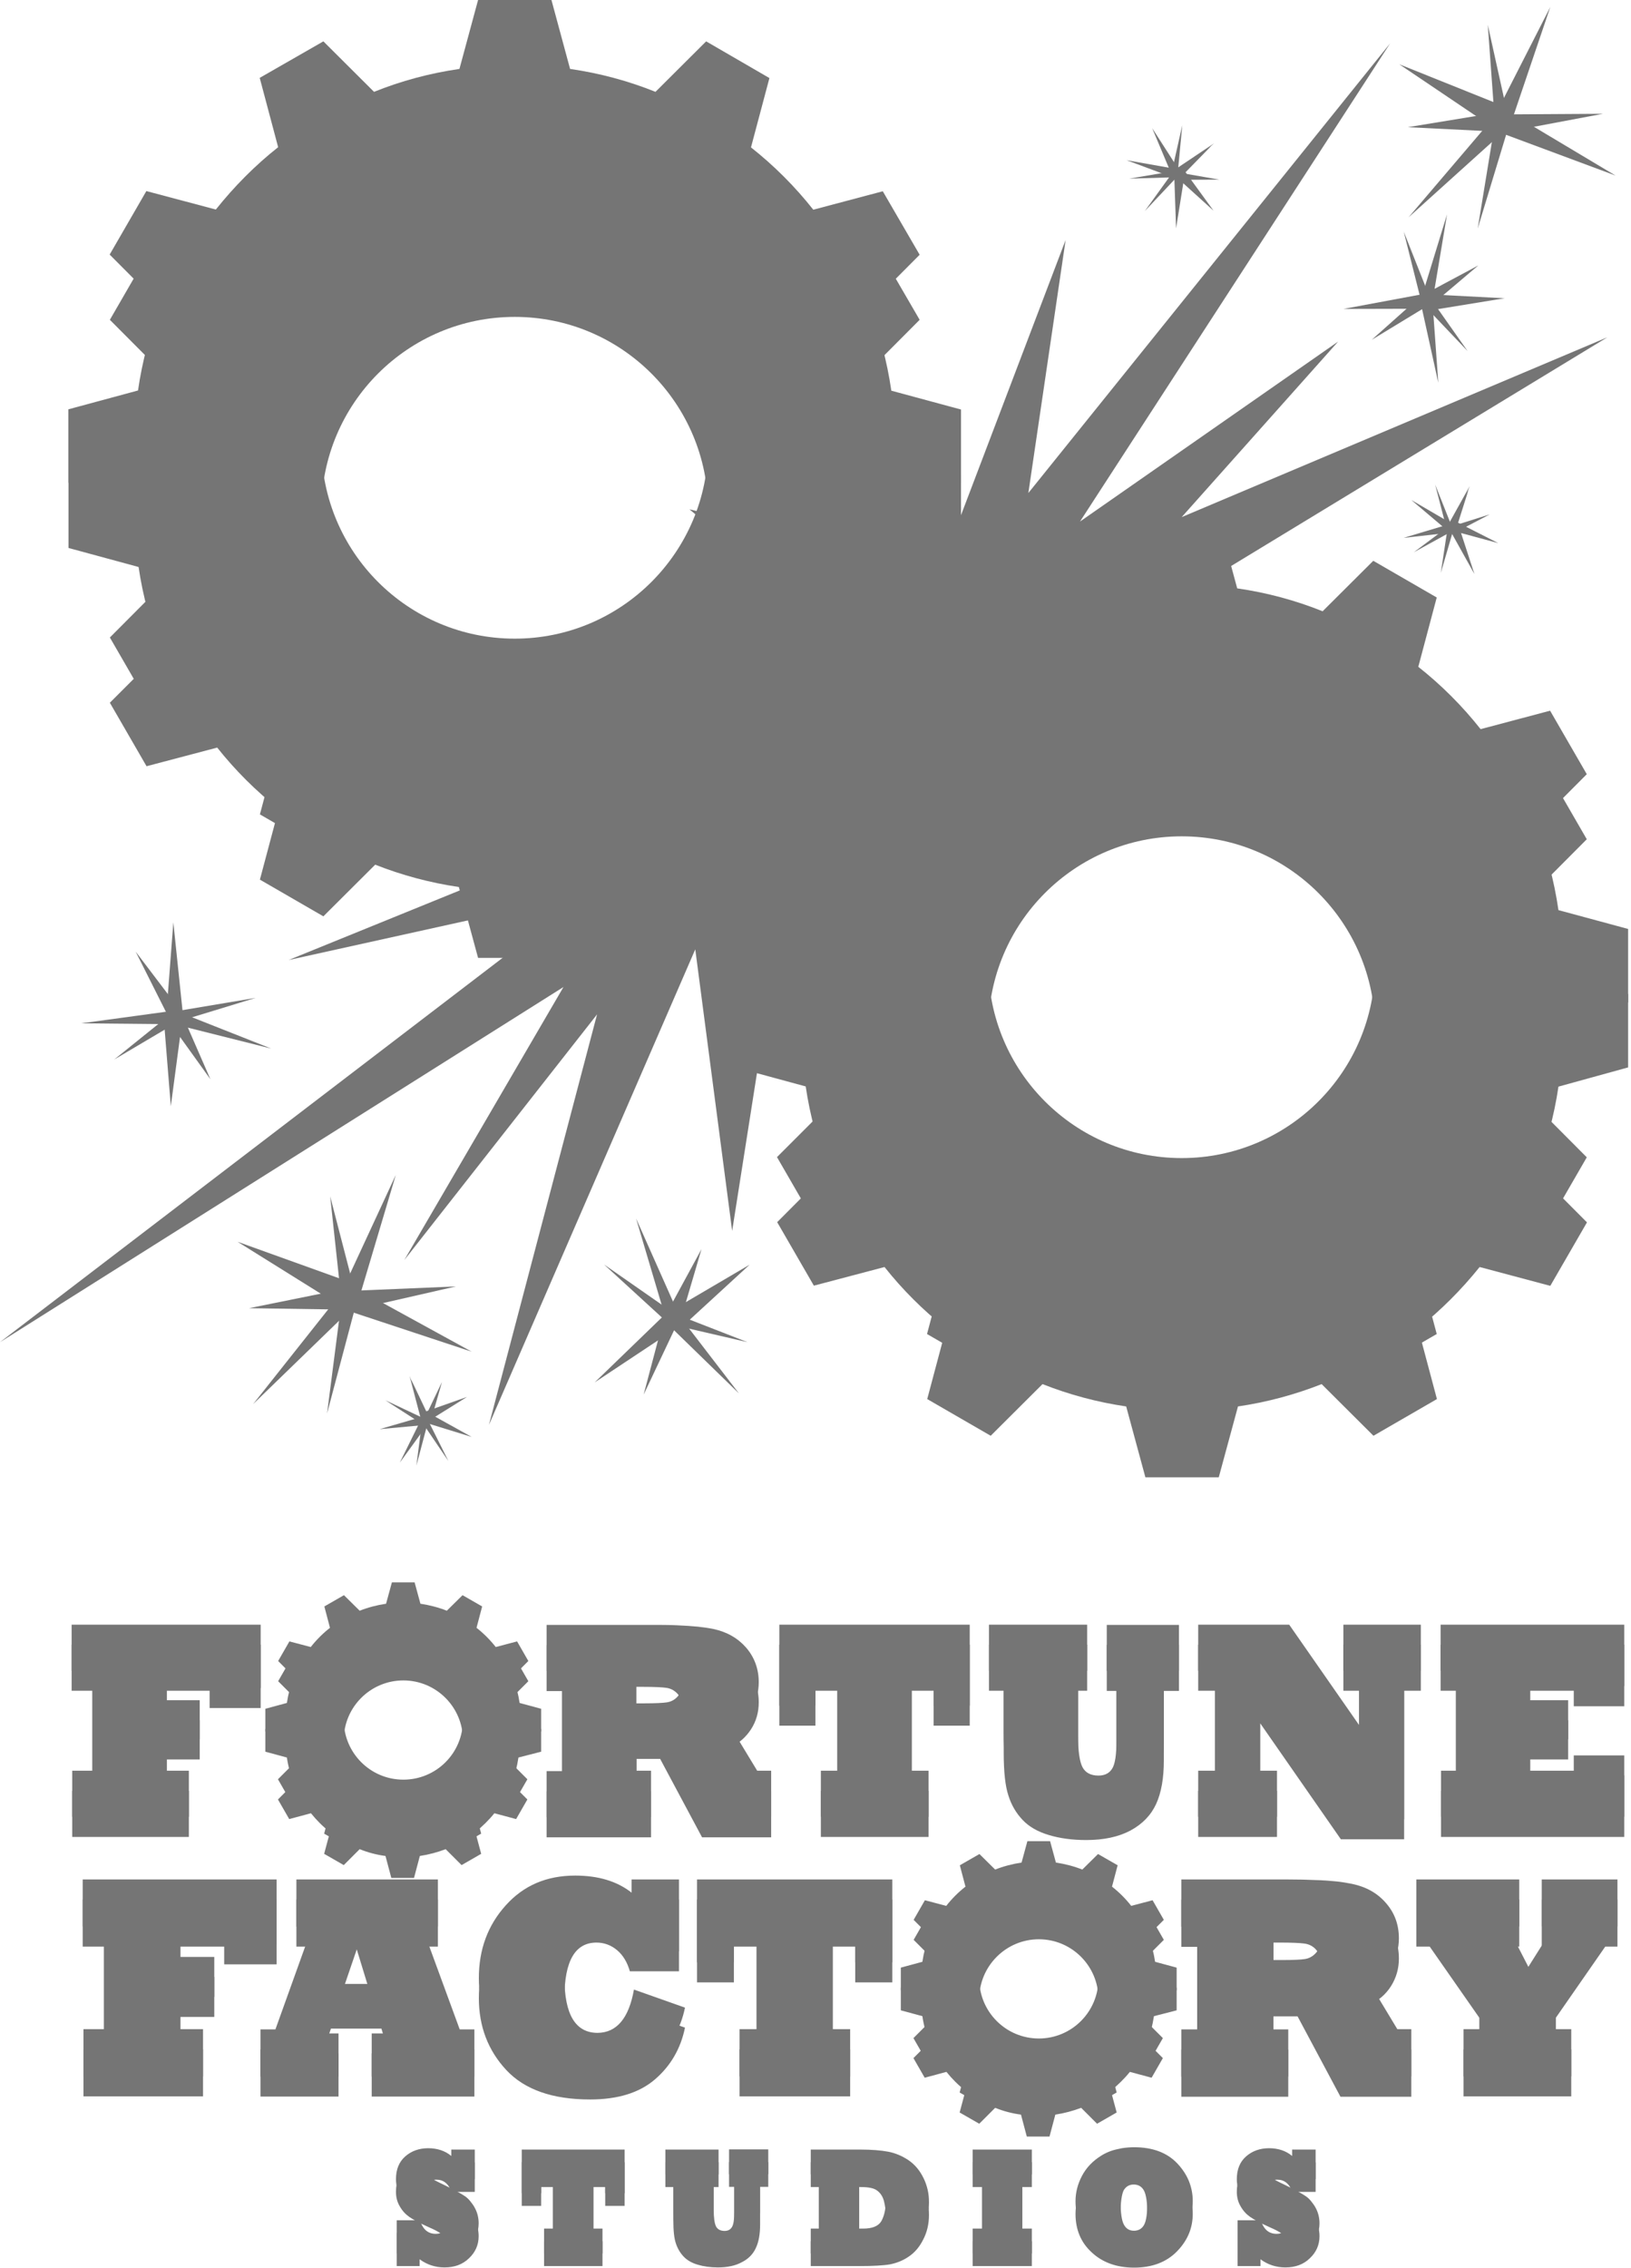<svg width="454" height="631" viewBox="0 0 454 631" fill="none" xmlns="http://www.w3.org/2000/svg">
<path d="M116.92 630.525H110.437V621.286H116.92C117.677 623.825 119.136 625.068 121.297 625.068C122.864 625.068 123.62 624.42 123.62 623.177C123.62 622.528 123.35 621.988 122.81 621.556C122.215 621.07 121.027 620.421 119.136 619.611C116.758 618.53 115.029 617.612 113.949 616.855C112.922 616.153 112.004 615.18 111.301 613.938C110.545 612.695 110.221 611.344 110.221 609.832C110.221 607.13 111.085 605.023 112.814 603.564C114.543 602.051 116.704 601.295 119.19 601.295C121.729 601.295 123.89 601.997 125.619 603.456V601.673H132.157V609.886H125.673C124.863 607.616 123.458 606.482 121.459 606.482C120.054 606.482 119.352 607.076 119.352 608.265C119.352 608.859 119.568 609.291 119.946 609.561C120.324 609.886 121.567 610.534 123.728 611.56C126.592 612.965 128.483 613.992 129.401 614.64C129.887 614.964 130.374 615.397 130.86 615.991C131.346 616.585 131.779 617.18 132.103 617.774C132.859 619.125 133.237 620.583 133.237 622.204C133.237 624.636 132.319 626.689 130.536 628.364C128.753 630.093 126.484 630.903 123.728 630.903C121.189 630.903 118.865 630.147 116.812 628.634V630.525H116.92ZM167.654 630.525H151.445V623.609H153.931V608.535H150.635V613.776H145.232V601.619H173.868V613.776H168.465V608.535H165.169V623.609H167.708V630.525H167.654ZM187.483 608.535H185.214V601.619H200.018V608.535H198.667V618.26C198.667 620.583 198.883 622.15 199.315 623.015C199.748 623.825 200.558 624.257 201.693 624.257C202.665 624.257 203.314 623.879 203.746 623.177C204.178 622.474 204.394 621.07 204.394 618.908V608.481H202.935V601.565H213.849V608.481H211.58V618.963C211.58 621.61 211.202 623.825 210.392 625.5C209.635 627.175 208.338 628.526 206.501 629.444C204.718 630.417 202.503 630.903 199.856 630.903C197.749 630.903 195.858 630.633 194.237 630.147C192.562 629.66 191.265 628.904 190.293 627.877C189.32 626.851 188.618 625.662 188.131 624.203C187.645 622.799 187.429 620.637 187.429 617.774V608.535H187.483ZM239.135 630.525H225.682V623.609H227.951V608.535H225.682V601.619H239.513C242.647 601.619 245.241 601.835 247.24 602.213C249.239 602.592 251.13 603.402 252.913 604.591C254.696 605.833 256.047 607.454 257.073 609.561C257.559 610.534 257.938 611.614 258.208 612.749C258.478 613.884 258.586 615.072 258.586 616.315C258.586 618.8 258.046 621.124 256.965 623.177C255.938 625.23 254.588 626.797 252.967 627.877C251.4 628.958 249.671 629.66 247.78 630.039C245.943 630.363 243.079 630.525 239.135 630.525ZM239.135 608.535V623.609H240.216C242.863 623.609 244.538 622.907 245.349 621.502C246.105 620.097 246.537 618.368 246.537 616.207C246.537 614.91 246.375 613.668 246.051 612.425C245.727 611.182 245.079 610.21 244.214 609.561C243.35 608.859 241.837 608.535 239.622 608.535H239.135ZM287.222 630.525H270.743V623.609H273.39V608.535H270.743V601.619H287.222V608.535H284.574V623.609H287.222V630.525ZM299.378 615.991C299.378 613.56 299.973 611.236 301.161 608.967C302.35 606.698 304.133 604.807 306.564 603.294C307.429 602.754 308.347 602.321 309.266 601.997C310.184 601.673 311.211 601.457 312.291 601.241C313.372 601.079 314.507 600.971 315.695 600.971C320.882 600.971 324.88 602.484 327.744 605.509C329.149 607.022 330.229 608.643 330.932 610.372C331.634 612.101 332.012 613.992 332.012 615.937C332.012 619.989 330.553 623.447 327.582 626.473C324.664 629.444 320.666 630.957 315.695 630.957C310.887 630.957 306.942 629.552 303.917 626.743C300.891 623.987 299.378 620.421 299.378 615.991ZM311.913 615.991C311.913 619.179 312.237 621.394 312.832 622.474C313.426 623.609 314.344 624.203 315.641 624.203C316.884 624.203 317.856 623.663 318.451 622.583C319.099 621.502 319.369 619.287 319.369 616.045C319.369 612.857 319.045 610.696 318.451 609.561C317.856 608.427 316.884 607.832 315.587 607.832C314.344 607.832 313.426 608.373 312.778 609.453C312.237 610.588 311.913 612.749 311.913 615.991ZM350.976 630.525H344.493V621.286H350.976C351.733 623.825 353.192 625.068 355.353 625.068C356.92 625.068 357.676 624.42 357.676 623.177C357.676 622.528 357.406 621.988 356.866 621.556C356.271 621.07 355.083 620.421 353.192 619.611C350.814 618.53 349.085 617.612 348.005 616.855C346.978 616.153 346.06 615.18 345.357 613.938C344.601 612.695 344.277 611.344 344.277 609.832C344.277 607.13 345.141 605.023 346.87 603.564C348.599 602.051 350.76 601.295 353.246 601.295C355.731 601.295 357.946 601.997 359.675 603.456V601.673H366.213V609.886H359.729C358.919 607.616 357.514 606.482 355.515 606.482C354.11 606.482 353.408 607.076 353.408 608.265C353.408 608.859 353.624 609.291 354.002 609.561C354.38 609.886 355.623 610.534 357.784 611.56C360.648 612.965 362.539 613.992 363.457 614.64C363.944 614.964 364.43 615.397 364.916 615.991C365.402 616.585 365.835 617.18 366.159 617.774C366.915 619.125 367.293 620.583 367.293 622.204C367.293 624.636 366.375 626.689 364.592 628.364C362.809 630.093 360.54 630.903 357.784 630.903C355.245 630.903 352.922 630.147 350.868 628.634V630.525H350.976Z" fill="#757575"/>
<path d="M116.92 627.013H110.437V617.774H116.92C117.677 620.313 119.136 621.556 121.297 621.556C122.864 621.556 123.62 620.908 123.62 619.665C123.62 619.017 123.35 618.476 122.81 618.044C122.215 617.558 121.027 616.91 119.136 616.099C116.758 615.018 115.029 614.1 113.949 613.344C112.922 612.641 112.004 611.669 111.301 610.426C110.545 609.183 110.221 607.833 110.221 606.32C110.221 603.618 111.085 601.511 112.814 599.998C114.543 598.485 116.704 597.729 119.19 597.729C121.675 597.729 123.89 598.431 125.619 599.89V598.107H132.157V606.32H125.673C124.863 604.05 123.458 602.916 121.459 602.916C120.054 602.916 119.352 603.51 119.352 604.699C119.352 605.293 119.568 605.725 119.946 605.995C120.324 606.32 121.567 606.968 123.728 607.995C126.592 609.399 128.483 610.426 129.401 611.074C129.887 611.398 130.374 611.831 130.86 612.425C131.346 613.019 131.779 613.614 132.103 614.208C132.859 615.559 133.237 617.018 133.237 618.638C133.237 621.07 132.319 623.123 130.536 624.798C128.753 626.527 126.484 627.337 123.728 627.337C121.189 627.337 118.865 626.581 116.812 625.068V627.013H116.92ZM167.654 627.013H151.445V620.097H153.931V605.023H150.635V610.264H145.232V598.107H173.868V610.264H168.465V605.023H165.169V620.097H167.708V627.013H167.654ZM187.483 605.023H185.214V598.107H200.018V605.023H198.667V614.748C198.667 617.072 198.883 618.638 199.315 619.503C199.748 620.313 200.558 620.746 201.693 620.746C202.665 620.746 203.314 620.367 203.746 619.665C204.178 618.963 204.394 617.558 204.394 615.397V604.969H202.935V598.053H213.849V604.969H211.58V615.451C211.58 618.098 211.202 620.313 210.392 621.988C209.635 623.663 208.338 625.014 206.501 625.932C204.718 626.905 202.503 627.391 199.856 627.391C197.749 627.391 195.858 627.121 194.237 626.635C192.562 626.149 191.265 625.392 190.293 624.366C189.32 623.339 188.618 622.15 188.131 620.692C187.645 619.287 187.429 617.126 187.429 614.262V605.023H187.483ZM239.135 627.013H225.682V620.097H227.951V605.023H225.682V598.107H239.513C242.647 598.107 245.241 598.323 247.24 598.702C249.239 599.08 251.13 599.89 252.913 601.079C254.696 602.321 256.047 603.942 257.073 606.05C257.559 607.022 257.938 608.103 258.208 609.237C258.478 610.372 258.586 611.561 258.586 612.803C258.586 615.289 258.046 617.612 256.965 619.665C255.938 621.718 254.588 623.285 252.967 624.366C251.4 625.446 249.671 626.149 247.78 626.527C245.943 626.851 243.079 627.013 239.135 627.013ZM239.135 605.023V620.097H240.216C242.863 620.097 244.538 619.395 245.349 617.99C246.105 616.585 246.537 614.856 246.537 612.695C246.537 611.398 246.375 610.156 246.051 608.913C245.727 607.67 245.079 606.698 244.214 606.05C243.35 605.347 241.837 605.023 239.622 605.023H239.135ZM287.222 627.013H270.743V620.097H273.39V605.023H270.743V598.107H287.222V605.023H284.574V620.097H287.222V627.013ZM299.378 612.479C299.378 610.048 299.973 607.724 301.161 605.455C302.35 603.186 304.133 601.295 306.564 599.782C307.429 599.242 308.347 598.81 309.266 598.485C310.184 598.161 311.211 597.945 312.291 597.729C313.372 597.567 314.507 597.459 315.695 597.459C320.882 597.459 324.88 598.972 327.744 601.997C329.149 603.51 330.229 605.131 330.932 606.86C331.634 608.589 332.012 610.48 332.012 612.425C332.012 616.477 330.553 619.935 327.582 622.961C324.664 625.932 320.666 627.445 315.695 627.445C310.887 627.445 306.942 626.04 303.917 623.231C300.891 620.529 299.378 616.909 299.378 612.479ZM311.913 612.479C311.913 615.667 312.237 617.882 312.832 618.963C313.426 620.097 314.344 620.692 315.641 620.692C316.884 620.692 317.856 620.151 318.451 619.071C319.099 617.936 319.369 615.775 319.369 612.479C319.369 609.291 319.045 607.13 318.451 605.995C317.856 604.861 316.884 604.267 315.587 604.267C314.344 604.267 313.426 604.807 312.778 605.887C312.237 607.076 311.913 609.237 311.913 612.479ZM350.976 627.013H344.493V617.774H350.976C351.733 620.313 353.192 621.556 355.353 621.556C356.92 621.556 357.676 620.908 357.676 619.665C357.676 619.017 357.406 618.476 356.866 618.044C356.271 617.558 355.083 616.91 353.192 616.099C350.814 615.018 349.085 614.1 348.005 613.344C346.978 612.641 346.06 611.669 345.357 610.426C344.601 609.183 344.277 607.833 344.277 606.32C344.277 603.618 345.141 601.511 346.87 599.998C348.599 598.485 350.76 597.729 353.246 597.729C355.731 597.729 357.946 598.431 359.675 599.89V598.107H366.213V606.32H359.729C358.919 604.05 357.514 602.916 355.515 602.916C354.11 602.916 353.408 603.51 353.408 604.699C353.408 605.293 353.624 605.725 354.002 605.995C354.38 606.32 355.623 606.968 357.784 607.995C360.648 609.399 362.539 610.426 363.457 611.074C363.944 611.398 364.43 611.831 364.916 612.425C365.402 613.019 365.835 613.614 366.159 614.208C366.915 615.559 367.293 617.018 367.293 618.638C367.293 621.07 366.375 623.123 364.592 624.798C362.809 626.527 360.54 627.337 357.784 627.337C355.245 627.337 352.922 626.581 350.868 625.068V627.013H350.976Z" fill="#757575"/>
<path d="M52.571 511.12H20.1V498.315H25.719V470.435H19.938V457.63H72.562V475.244H58.352V470.435H46.412V478.648H55.597V489.562H46.412V498.315H52.571V511.12ZM210.77 498.315L203.368 486.104C205.691 485.077 207.582 483.402 209.041 481.187C210.5 478.918 211.202 476.433 211.202 473.677C211.202 470.003 210.013 466.761 207.69 464.06C205.367 461.412 202.341 459.683 198.559 458.873C197.209 458.603 195.75 458.387 194.183 458.225C192.616 458.062 190.671 457.954 188.456 457.846C186.241 457.738 183.809 457.738 181.216 457.738H152.148V470.543H156.47V498.423H152.148V511.228H181.216V498.423H177.164V489.4H183.755L195.426 511.228H214.66V498.423H210.77V498.315ZM188.51 477.729C187.699 478.594 186.727 479.08 185.592 479.242C184.512 479.404 182.458 479.512 179.433 479.512H177.11V469.355H179.001C182.134 469.355 184.295 469.463 185.43 469.625C186.673 469.787 187.645 470.327 188.456 471.138C189.266 471.948 189.644 473.083 189.644 474.433C189.644 475.784 189.32 476.973 188.51 477.729ZM258.478 511.12H228.492V498.315H233.084V470.435H226.979V480.161H216.929V457.63H269.932V480.161H259.883V470.435H253.777V498.315H258.478V511.12ZM279.387 470.435H275.281V457.63H302.62V470.435H300.081V488.481C300.081 492.804 300.513 495.721 301.324 497.288C302.134 498.801 303.593 499.611 305.754 499.611C307.537 499.611 308.78 498.963 309.59 497.666C310.4 496.369 310.779 493.776 310.779 489.778V470.489H308.077V457.684H328.176V470.489H323.962V489.832C323.962 494.803 323.259 498.801 321.801 501.989C320.342 505.122 317.965 507.554 314.669 509.337C311.319 511.12 307.213 511.984 302.35 511.984C298.406 511.984 294.948 511.498 291.922 510.579C288.843 509.661 286.411 508.256 284.628 506.365C282.845 504.474 281.495 502.205 280.684 499.557C279.82 496.964 279.387 493.02 279.387 487.617V470.435ZM355.461 511.12H333.525V498.315H338.226V470.435H333.525V457.63H358.865L378.316 485.564V470.435H373.939V457.63H395.497V470.435H390.85V511.768H373.237L350.761 479.458V498.315H355.461V511.12ZM452.12 511.12H401.116V498.315H405.276V470.435H401.008V457.63H452.12V474.758H438.072V470.435H425.916V478.648H436.505V489.562H425.916V498.315H438.072V493.992H452.12V511.12ZM150.635 487.401V481.079L144.638 479.458C144.26 476.919 143.611 474.488 142.693 472.164L147.069 467.788L143.935 462.331L137.992 463.898C136.425 461.899 134.642 460.116 132.643 458.549L128.753 449.472L124.377 453.794C122.053 452.876 119.568 452.227 117.029 451.849L115.408 445.906H109.086L107.465 451.849C104.926 452.227 102.441 452.876 100.117 453.794L95.741 449.472L91.851 458.549C89.852 460.116 88.069 461.899 86.502 463.898L80.559 462.331L77.425 467.788L81.801 472.164C80.883 474.488 80.234 476.919 79.856 479.458L73.859 481.079V487.401L79.856 489.021C80.234 491.561 80.883 493.938 81.801 496.261L77.371 500.692L80.505 506.149L86.556 504.528C88.123 506.473 89.906 508.256 91.851 509.769L90.23 515.82L95.687 518.954L100.117 514.523C102.387 515.442 104.818 516.09 107.303 516.414L108.924 522.52H115.246L116.867 516.414C119.352 516.036 121.783 515.388 124.052 514.523L128.483 518.954L133.94 515.82L132.319 509.769C134.264 508.202 136.047 506.473 137.614 504.528L143.665 506.149L146.799 500.692L142.368 496.261C143.287 493.992 143.935 491.561 144.314 489.021L150.635 487.401ZM112.274 500.746C103.089 500.746 95.687 493.29 95.687 484.159C95.687 474.974 103.143 467.572 112.274 467.572C121.459 467.572 128.861 475.028 128.861 484.159C128.861 493.344 121.459 500.746 112.274 500.746ZM56.516 583.303H23.233V570.228H28.96V541.646H23.017V528.517H76.993V546.563H62.405V541.646H50.194V550.075H59.649V561.205H50.194V570.228H56.516V583.303ZM127.943 570.228L117.461 541.646H121.891V528.517H82.504V541.646H86.934L76.668 570.228H72.508V583.357H94.228V571.363H89.744L92.121 564.447H106.169L108.276 571.363H103.467V583.357H132.049V570.228H127.943ZM94.12 557.585L99.307 542.403L103.953 557.585H94.12ZM176.461 559.152L190.671 564.177C189.482 570.012 186.673 574.82 182.35 578.548C177.974 582.331 171.923 584.168 164.25 584.168C153.769 584.168 145.988 581.412 140.91 575.955C135.831 570.498 133.292 563.798 133.292 555.964C133.292 548.022 135.777 541.268 140.748 535.757C145.718 530.192 152.148 527.437 160.09 527.437C166.52 527.437 171.761 529.003 175.813 532.191V528.517H188.996V548.508H175.327C174.624 546.023 173.435 544.024 171.761 542.619C170.086 541.214 168.141 540.512 166.033 540.512C160.09 540.512 157.119 545.644 157.119 555.856C157.119 566.122 160.198 571.2 166.358 571.2C171.653 571.2 175.056 567.202 176.461 559.152ZM236.65 583.303H205.853V570.228H210.608V541.646H204.286V551.588H194.021V528.517H248.375V551.588H238.055V541.646H231.787V570.228H236.65V583.303ZM388.959 570.228L381.395 557.693C383.773 556.612 385.718 554.938 387.177 552.668C388.635 550.345 389.392 547.806 389.392 544.942C389.392 541.16 388.203 537.864 385.772 535.109C383.394 532.353 380.261 530.624 376.425 529.814C375.074 529.544 373.561 529.274 371.94 529.111C370.319 528.949 368.374 528.787 366.051 528.733C363.782 528.625 361.296 528.571 358.595 528.571H328.825V541.7H333.255V570.282H328.825V583.411H358.595V570.282H354.435V561.043H361.188L373.129 583.411H392.85V570.282H388.959V570.228ZM366.159 549.102C365.349 549.967 364.322 550.507 363.187 550.669C362.107 550.831 360 550.939 356.866 550.939H354.489V540.512H356.434C359.621 540.512 361.837 540.62 363.079 540.782C364.322 540.944 365.403 541.484 366.213 542.349C367.023 543.213 367.456 544.294 367.456 545.752C367.456 547.211 366.969 548.292 366.159 549.102ZM437.37 583.303H407.384V570.228H411.814V561.475L397.982 541.646H394.254V528.517H422.89V541.646H419.648L425.429 552.83L432.507 541.646H429.157V528.517H450.229V541.646H446.825L433.048 561.475V570.228H437.37V583.303ZM327.528 559.368V553.046L321.531 551.426C321.152 548.886 320.504 546.455 319.585 544.132L323.962 539.755L320.828 534.298L314.885 535.865C313.318 533.866 311.535 532.083 309.536 530.516L305.646 521.439L301.269 525.762C298.946 524.843 296.461 524.195 293.921 523.816L292.301 517.873H285.979L284.358 523.816C281.819 524.195 279.333 524.843 277.01 525.762L272.634 521.439L268.744 530.516C266.745 532.083 264.962 533.866 263.395 535.865L257.451 534.298L254.318 539.755L258.694 544.132C257.776 546.455 257.127 548.886 256.749 551.426L250.752 553.046V559.368L256.749 560.989C257.127 563.528 257.776 565.906 258.694 568.229L254.264 572.659L257.397 578.116L263.449 576.495C265.016 578.44 266.799 580.223 268.744 581.736L267.123 587.788L272.58 590.921L277.01 586.491C279.279 587.409 281.711 588.058 284.196 588.382L285.817 594.487H292.138L293.759 588.382C296.245 588.004 298.676 587.355 300.945 586.491L305.376 590.921L310.833 587.788L309.212 581.736C311.157 580.169 312.94 578.44 314.507 576.495L320.558 578.116L323.692 572.659L319.261 568.229C320.18 565.96 320.828 563.528 321.206 560.989L327.528 559.368ZM289.167 572.767C279.982 572.767 272.58 565.311 272.58 556.18C272.58 547.049 280.036 539.593 289.167 539.593C298.352 539.593 305.754 547.049 305.754 556.18C305.754 565.311 298.352 572.767 289.167 572.767Z" fill="#757575"/>
<path d="M52.571 505.501H20.1V492.696H25.719V464.87H19.938V452.065H72.562V469.679H58.352V464.87H46.412V473.083H55.597V483.943H46.412V492.696H52.571V505.501ZM210.77 492.696L203.368 480.485C205.691 479.458 207.582 477.783 209.041 475.568C210.5 473.299 211.202 470.814 211.202 468.058C211.202 464.384 210.013 461.142 207.69 458.441C205.367 455.793 202.341 454.064 198.559 453.254C197.209 452.984 195.75 452.768 194.183 452.606C192.616 452.444 190.671 452.335 188.456 452.227C186.241 452.119 183.809 452.119 181.216 452.119H152.148V464.924H156.47V492.804H152.148V505.609H181.216V492.696H177.164V483.673H183.755L195.426 505.501H214.66V492.696H210.77ZM188.51 472.164C187.699 473.029 186.727 473.515 185.592 473.677C184.512 473.839 182.458 473.947 179.433 473.947H177.11V463.79H179.001C182.134 463.79 184.295 463.898 185.43 464.06C186.673 464.222 187.645 464.762 188.456 465.573C189.266 466.383 189.644 467.518 189.644 468.869C189.698 470.273 189.32 471.354 188.51 472.164ZM258.478 505.501H228.492V492.696H233.084V464.87H226.979V474.596H216.929V452.065H269.932V474.596H259.883V464.87H253.777V492.696H258.478V505.501ZM279.387 464.87H275.281V452.065H302.62V464.87H300.081V482.916C300.081 487.239 300.513 490.156 301.324 491.723C302.134 493.236 303.593 494.046 305.754 494.046C307.537 494.046 308.78 493.398 309.59 492.101C310.4 490.805 310.779 488.211 310.779 484.213V464.924H308.077V452.119H328.176V464.924H323.962V484.267C323.962 489.238 323.259 493.236 321.801 496.424C320.342 499.557 317.965 501.989 314.669 503.772C311.319 505.555 307.213 506.419 302.35 506.419C298.406 506.419 294.948 505.933 291.922 505.014C288.843 504.096 286.411 502.691 284.628 500.8C282.845 498.909 281.495 496.64 280.684 493.992C279.82 491.399 279.387 487.455 279.387 482.052V464.87ZM355.461 505.501H333.525V492.696H338.226V464.87H333.525V452.065H358.865L378.316 479.999V464.87H373.939V452.065H395.497V464.87H390.85V506.203H373.237L350.761 473.893V492.696H355.461V505.501ZM452.12 505.501H401.116V492.696H405.276V464.87H401.008V452.065H452.12V469.139H438.072V464.87H425.916V473.083H436.505V483.943H425.916V492.696H438.072V488.427H452.12V505.501ZM150.635 481.782V475.46L144.638 473.839C144.26 471.3 143.611 468.868 142.693 466.545L147.069 462.169L143.935 456.712L137.992 458.279C136.425 456.28 134.642 454.497 132.643 452.93L134.21 446.987L128.753 443.853L124.377 448.175C122.053 447.257 119.568 446.608 117.029 446.23L115.408 440.287H109.086L107.465 446.23C104.926 446.608 102.441 447.257 100.117 448.175L95.741 443.853L90.284 446.987L91.851 452.93C89.852 454.497 88.069 456.28 86.502 458.279L80.559 456.712L77.425 462.169L81.801 466.545C80.883 468.868 80.234 471.3 79.856 473.839L73.859 475.46V481.782L79.856 483.402C80.234 485.942 80.883 488.319 81.801 490.642L77.371 495.073L80.505 500.53L86.556 498.909C88.123 500.854 89.906 502.637 91.851 504.15L90.23 510.201L95.687 513.335L100.117 508.904C102.387 509.823 104.818 510.471 107.303 510.795L108.924 516.901H115.246L116.867 510.795C119.352 510.417 121.783 509.769 124.052 508.904L128.483 513.335L133.94 510.201L132.319 504.15C134.264 502.583 136.047 500.854 137.614 498.909L143.665 500.53L146.799 495.073L142.368 490.642C143.287 488.373 143.935 485.942 144.314 483.402L150.635 481.782ZM112.274 495.181C103.089 495.181 95.687 487.725 95.687 478.594C95.687 469.409 103.143 462.007 112.274 462.007C121.459 462.007 128.861 469.463 128.861 478.594C128.861 487.779 121.459 495.181 112.274 495.181ZM56.516 577.738H23.233V564.609H28.96V536.027H23.017V522.952H76.993V540.998H62.405V536.027H50.194V544.51H59.649V555.64H50.194V564.609H56.516V577.738ZM127.943 564.609L117.461 536.027H121.891V522.952H82.504V536.081H86.934L76.668 564.663H72.508V577.792H94.228V565.798H89.744L92.121 558.882H106.169L108.276 565.798H103.467V577.792H132.049V564.663H127.943V564.609ZM94.12 552.02L99.307 536.838L103.953 552.02H94.12ZM176.461 553.587L190.671 558.612C189.482 564.447 186.673 569.255 182.35 572.983C177.974 576.766 171.923 578.603 164.25 578.603C153.769 578.603 145.988 575.847 140.91 570.39C135.831 564.933 133.292 558.233 133.292 550.399C133.292 542.457 135.777 535.703 140.748 530.192C145.718 524.627 152.148 521.872 160.09 521.872C166.52 521.872 171.761 523.438 175.813 526.626V522.952H188.996V542.943H175.327C174.624 540.458 173.435 538.459 171.761 537.054C170.086 535.649 168.141 534.947 166.033 534.947C160.09 534.947 157.119 540.079 157.119 550.291C157.119 560.557 160.198 565.635 166.358 565.635C171.653 565.581 175.056 561.583 176.461 553.587ZM236.65 577.738H205.853V564.609H210.608V536.027H204.286V546.023H194.021V522.952H248.375V546.023H238.055V536.027H231.787V564.609H236.65V577.738ZM388.959 564.609L381.395 552.074C383.773 550.993 385.718 549.319 387.177 547.049C388.635 544.726 389.392 542.187 389.392 539.323C389.392 535.541 388.203 532.245 385.772 529.49C383.394 526.734 380.261 525.005 376.425 524.195C375.074 523.925 373.561 523.654 371.94 523.492C370.319 523.33 368.374 523.168 366.051 523.114C363.782 523.006 361.296 522.952 358.595 522.952H328.825V536.081H333.255V564.663H328.825V577.792H358.595V564.663H354.435V555.37H361.188L373.129 577.738H392.85V564.609H388.959ZM366.159 543.537C365.349 544.402 364.322 544.942 363.187 545.104C362.107 545.266 360 545.374 356.866 545.374H354.489V534.947H356.434C359.621 534.947 361.837 535.055 363.079 535.217C364.322 535.379 365.403 535.919 366.213 536.784C367.023 537.648 367.456 538.729 367.456 540.188C367.456 541.646 366.969 542.727 366.159 543.537ZM437.37 577.738H407.384V564.609H411.814V555.91L397.982 536.027H394.254V522.952H422.89V536.027H419.648L425.429 547.265L432.507 536.027H429.157V522.952H450.229V536.027H446.825L433.048 555.91V564.609H437.37V577.738ZM327.528 553.803V547.482L321.531 545.861C321.152 543.321 320.504 540.89 319.585 538.567L323.962 534.19L320.828 528.733L314.885 530.3C313.318 528.301 311.535 526.518 309.536 524.951L311.103 519.008L305.646 515.874L301.269 520.197C298.946 519.278 296.461 518.63 293.921 518.252L292.301 512.308H285.979L284.358 518.252C281.819 518.63 279.333 519.278 277.01 520.197L272.634 515.874L267.177 519.008L268.744 524.951C266.745 526.518 264.962 528.301 263.395 530.3L257.451 528.733L254.318 534.19L258.694 538.567C257.776 540.89 257.127 543.321 256.749 545.861L250.752 547.482V553.803L256.749 555.424C257.127 557.963 257.776 560.341 258.694 562.664L254.264 567.094L257.397 572.551L263.449 570.93C265.016 572.875 266.799 574.658 268.744 576.171L267.123 582.223L272.58 585.356L277.01 580.926C279.279 581.844 281.711 582.493 284.196 582.817L285.817 588.922H292.138L293.759 582.817C296.245 582.439 298.676 581.79 300.945 580.926L305.376 585.356L310.833 582.223L309.212 576.171C311.157 574.604 312.94 572.875 314.507 570.93L320.558 572.551L323.692 567.094L319.261 562.664C320.18 560.395 320.828 557.963 321.206 555.424L327.528 553.803ZM289.167 567.202C279.982 567.202 272.58 559.746 272.58 550.615C272.58 541.43 280.036 534.028 289.167 534.028C298.352 534.028 305.754 541.484 305.754 550.615C305.754 559.746 298.352 567.202 289.167 567.202Z" fill="#757575"/>
<path d="M174.677 485.888C169.382 485.618 164.141 485.348 158.955 485.077V495.235H154.632V503.069H178.729V495.235H174.677V485.888ZM204.393 486.914C198.882 486.806 193.425 486.644 188.023 486.428L196.883 503.015H212.174V495.181H209.418L204.393 486.914ZM140.368 489.778C141.125 487.887 141.665 485.942 141.989 483.943C138.261 483.673 134.533 483.348 130.805 483.078C128.806 491.453 121.242 497.666 112.273 497.666C101.953 497.666 93.525 489.454 93.201 479.242C87.798 478.594 82.503 477.891 77.316 477.189L76.397 477.459V479.945L82.125 481.511L82.341 483.132C82.665 485.402 83.313 487.671 84.124 489.832L84.718 491.345L80.504 495.559L81.746 497.72L87.528 496.207L88.554 497.45C90.013 499.233 91.634 500.908 93.417 502.313L94.713 503.339L93.147 509.175L95.308 510.417L99.576 506.203L101.089 506.797C103.196 507.662 105.465 508.256 107.735 508.58L109.355 508.796L110.922 514.632H113.408L114.975 508.796L116.595 508.58C118.865 508.256 121.134 507.662 123.241 506.797L124.754 506.203L129.022 510.417L131.183 509.175L129.617 503.339L130.913 502.313C132.696 500.908 134.371 499.233 135.776 497.45L136.803 496.207L142.584 497.72L143.826 495.559L139.612 491.345L140.368 489.778ZM43.926 471.732C38.523 470.706 33.282 469.679 28.203 468.598V495.235H22.584V503.069H50.085V495.235H43.872V481.511H53.111V475.622H43.872V471.732H43.926ZM348.274 482.43C345.789 482.646 343.249 482.862 340.71 483.078V495.181H336.009V503.015H352.975V495.181H348.274V482.43ZM251.291 487.185C246.212 487.239 241.08 487.293 235.947 487.293H235.569V495.181H230.976V503.015H256.046V495.181H251.345V487.185H251.291ZM440.557 495.181H423.429V481.457H434.019V475.568H423.429V472.543C418.351 473.461 413.11 474.325 407.707 475.19V495.181H403.546V503.015H449.58V490.859H440.503V495.181H440.557ZM380.746 478.972V487.887L375.019 479.62C369.778 480.215 364.429 480.809 358.972 481.349L374.533 503.664H388.364V477.945C385.879 478.324 383.339 478.648 380.746 478.972ZM313.263 485.023C313.209 489.076 312.723 491.723 311.696 493.29C310.832 494.749 309.103 496.424 305.753 496.424C301.863 496.424 300.026 494.479 299.161 492.804C298.351 491.291 297.919 489.022 297.703 485.834C292.516 486.05 287.275 486.266 282.034 486.482C282.196 489.292 282.574 491.561 283.115 493.128C283.817 495.397 285.006 497.396 286.518 498.963C287.977 500.53 290.084 501.718 292.732 502.529C295.487 503.393 298.729 503.826 302.403 503.826C306.834 503.826 310.562 503.015 313.533 501.448C316.397 499.936 318.396 497.882 319.585 495.289C320.827 492.534 321.476 488.914 321.53 484.483C318.72 484.699 316.019 484.861 313.263 485.023ZM229.301 559.908C223.844 559.908 218.441 559.8 213.092 559.746V567.148H208.338V575.307H234.164V567.148H229.301V559.908ZM121.728 554.884C116.758 554.397 111.841 553.911 106.978 553.425L107.302 554.505H90.661L91.634 551.642C89.148 551.318 86.663 551.048 84.232 550.723L78.343 567.094H74.885V575.253H91.634V568.175H86.123L90.283 556.288H107.897L111.463 568.175H105.79V575.253H129.454V567.094H126.159L121.728 554.884ZM47.708 545.05C42.143 544.024 36.686 542.997 31.499 541.916V567.148H25.772V575.307H54.083V567.148H47.762V553.209H57.163V547.049H47.708V545.05ZM177.703 558.666C175.055 566.338 170.193 568.121 166.249 568.121C161.926 568.121 156.956 566.068 155.173 557.477C148.797 557.099 142.476 556.613 136.262 556.126C137.181 560.881 139.288 565.041 142.692 568.715C147.23 573.632 154.47 576.171 164.195 576.171C171.273 576.171 176.784 574.496 180.674 571.146C184.078 568.229 186.402 564.609 187.644 560.233L184.024 558.936C181.971 558.828 179.864 558.72 177.703 558.666ZM317.207 561.745C317.802 560.341 318.234 558.828 318.558 557.315C314.614 557.585 310.67 557.801 306.671 558.017C303.754 564.825 297 569.634 289.112 569.634C281.764 569.634 275.388 565.473 272.201 559.368C268.256 559.476 264.312 559.584 260.314 559.638C260.53 560.341 260.746 561.043 261.016 561.691L261.611 563.204L257.396 567.418L258.639 569.58L264.42 568.067L265.447 569.31C266.906 571.092 268.527 572.767 270.31 574.172L271.606 575.199L270.039 581.034L272.201 582.277L276.469 578.062L277.982 578.657C280.089 579.521 282.358 580.115 284.627 580.44L286.248 580.656L287.815 586.491H290.3L291.867 580.656L293.488 580.44C295.757 580.115 298.027 579.521 300.134 578.657L301.647 578.062L305.915 582.277L308.076 581.034L306.509 575.199L307.806 574.172C309.589 572.767 311.264 571.092 312.669 569.31L313.695 568.067L319.476 569.58L320.719 567.418L316.505 563.204L317.207 561.745ZM378.369 551.858C373.344 552.452 368.265 553.047 363.078 553.587L374.641 575.253H390.417V567.094H387.554L378.369 551.858ZM430.561 555.154L439.638 542.079C436.667 542.673 433.641 543.321 430.507 543.916L425.266 552.29L421.754 545.537C417.594 546.293 413.38 546.995 409.057 547.644L414.298 555.154V567.148H409.868V575.307H434.83V567.148H430.507V555.154H430.561ZM352.002 554.722C346.653 555.208 341.25 555.694 335.793 556.126V567.094H331.363V575.253H356.163V567.094H352.002V554.722Z" fill="#757575"/>
<path d="M149.393 232.759L150.635 252.048L159.01 261.449L197.047 248.374L210.878 266.474L234.165 260.531L251.292 224.871L229.951 190.94L197.047 193.372L169.924 212.552L150.635 232.759H149.393Z" fill="#757575"/>
<path d="M267.5 152.471V132.048L248.104 126.807C246.915 118.595 244.808 110.707 241.836 103.196L255.992 88.987L245.726 71.319L226.384 76.452C221.305 70.022 215.47 64.187 209.04 59.108L196.559 29.608L182.458 43.656C174.948 40.63 166.951 38.469 158.685 37.28L153.498 18.1H133.075L127.888 37.28C119.621 38.469 111.625 40.63 104.115 43.656L90.013 29.608L77.478 59.108C71.049 64.187 65.267 70.022 60.135 76.452L40.792 71.319L30.581 88.987L44.736 103.196C41.765 110.707 39.657 118.595 38.469 126.807L19.072 132.048V152.471L38.577 157.766C39.766 165.925 41.927 173.759 44.898 181.215L30.581 195.533L40.792 213.201L60.459 208.014C65.484 214.335 71.211 220.062 77.586 225.087L72.345 244.754L90.013 254.966L104.439 240.594C111.841 243.511 119.621 245.618 127.726 246.807L133.075 266.528H153.498L158.847 246.807C166.951 245.618 174.731 243.511 182.133 240.594L196.559 254.966L214.227 244.754L208.986 225.087C215.308 220.062 221.035 214.335 226.114 208.014L245.78 213.255L255.992 195.587L241.728 181.269C244.7 173.813 246.861 165.979 248.05 157.82L267.5 152.471ZM143.286 195.803C113.57 195.803 89.473 171.706 89.473 141.99C89.473 112.273 113.57 88.176 143.286 88.176C173.003 88.176 197.1 112.273 197.1 141.99C197.1 171.706 172.948 195.803 143.286 195.803Z" fill="#757575"/>
<path d="M453.199 297.001V276.577L433.803 271.337C432.614 263.124 430.507 255.236 427.535 247.726L441.691 233.516L431.48 215.848L412.137 220.981C407.058 214.551 401.223 208.716 394.793 203.637L382.259 174.137L368.157 188.185C360.647 185.159 352.65 182.998 344.384 181.81L339.197 162.629H318.774L313.587 181.81C305.32 182.998 297.324 185.159 289.814 188.185L275.712 174.137L263.177 203.637C256.748 208.716 250.967 214.551 245.834 220.981L226.491 215.848L216.28 233.516L230.436 247.726C227.464 255.236 225.357 263.124 224.168 271.337L204.771 276.577V297.001L224.276 302.295C225.465 310.454 227.626 318.288 230.598 325.744L216.334 340.062L226.545 357.73L246.212 352.543C251.237 358.864 256.964 364.592 263.34 369.616L258.099 389.283L275.766 399.495L290.192 385.123C297.594 388.04 305.375 390.148 313.479 391.336L318.828 411.057H339.251L344.6 391.336C352.704 390.148 360.485 388.04 367.887 385.123L382.313 399.495L399.98 389.283L394.739 369.616C401.061 364.592 406.788 358.864 411.867 352.543L431.534 357.784L441.745 340.116L427.481 325.798C430.453 318.342 432.614 310.508 433.803 302.349L453.199 297.001ZM328.931 340.332C299.215 340.332 275.118 316.235 275.118 286.519C275.118 256.803 299.215 232.705 328.931 232.705C358.648 232.705 382.745 256.803 382.745 286.519C382.745 316.235 358.648 340.332 328.931 340.332Z" fill="#757575"/>
<path d="M328.932 143.881L372.48 95.038L300.621 145.123L386.96 12.049L286.249 137.181L296.622 66.781L265.447 148.743L215.2 70.617L246.645 154.687L191.913 141.719L233.354 176.298L228.977 177.865L210.013 179.162L103.034 214.875L166.195 232.219L80.342 267.122L163.007 248.86L0 373.452L156.848 274.632L112.544 350.598L166.195 282.25L136.1 396.469L193.534 264.15L203.8 342.493L218.766 247.347L244.322 270.904L272.309 193.912L275.929 193.372L292.354 188.077L447.419 93.849L328.932 143.881Z" fill="#757575"/>
<path d="M173.218 268.203L138.585 312.291L166.14 265.069L57.541 333.471L176.352 242.647L116.433 255.884L176.082 231.625L113.948 214.606L210.607 182.296L229.625 180.999L239.621 177.433L204.339 147.933L251.723 159.171L228.545 97.253L266.203 155.767L289.22 95.146L281.44 148.257L350.435 62.512L289.112 157.01L352.11 113.138L317.153 152.309L408.679 113.678L291.003 185.159L275.442 190.238L269.985 191.049L242.971 265.339L216.55 240.972L204.069 320.179L195.208 252.372L149.824 356.865L173.218 268.203Z" fill="#757575"/>
<path d="M344.277 70.995L290.14 154.416L287.168 159.009L291.653 155.875L348.708 116.11L318.343 150.148L315.155 153.714L319.532 151.877L402.143 116.974L290.788 184.673L275.282 189.698L270.203 190.454L269.554 190.562L269.338 191.157L242.702 264.421L217.632 241.242L216.173 239.891L215.849 241.89L204.125 316.451L195.966 254.209L195.48 250.373L193.967 253.939L152.148 350.22L173.058 270.85L174.354 265.825L171.167 269.878L142.963 305.807L165.493 267.176L167.709 263.394L164.035 265.717L67.214 326.717L174.733 244.538L178.569 241.62L173.868 242.647L122.486 253.993L174.787 232.759L177.704 231.571L174.678 230.76L115.786 214.605L210.716 182.89L229.573 181.647H229.735L229.897 181.593L238.974 178.352L240.703 177.703L239.298 176.515L206.448 149.068L250.644 159.549L252.589 160.036L251.887 158.145L230.815 101.792L265.178 155.227L266.313 157.01L267.069 155.011L287.978 99.901L281.171 146.258L280.576 150.148L283.062 147.068L344.277 70.995ZM356.596 54.03L282.251 146.42L290.464 90.391L266.097 154.579L226.331 92.769L250.86 158.415L202.234 146.852L238.541 177.217L229.464 180.459L210.446 181.701L112.058 214.605L174.408 231.733L110.383 257.775L174.138 243.673L47.871 340.17L164.629 266.69L134.21 318.72L172.031 270.58L147.502 363.565L194.94 254.317L204.071 323.907L216.984 241.998L243.242 266.258L270.419 191.481L275.606 190.724L291.328 185.646L415.272 110.328L319.208 150.905L355.624 110.058L291.058 155.011L356.596 54.03Z" fill="#757575"/>
<path d="M267.502 134.372V113.948L248.105 108.707C246.916 100.495 244.809 92.607 241.837 85.097L255.993 70.887L245.728 53.219L226.385 58.352C221.306 51.922 215.471 46.087 209.042 41.008L214.174 21.72L196.561 11.508L182.459 25.556C174.949 22.53 166.952 20.369 158.686 19.18L153.499 0H133.076L127.889 19.18C119.623 20.369 111.626 22.53 104.116 25.556L90.014 11.508L72.293 21.666L77.425 40.954C70.996 46.033 65.215 51.868 60.082 58.298L40.739 53.165L30.528 70.833L44.684 85.043C41.712 92.553 39.605 100.441 38.416 108.653L19.02 113.894V134.318L38.524 139.612C39.713 147.771 41.874 155.605 44.846 163.061L30.582 177.379L40.794 195.047L60.46 189.86C65.485 196.181 71.212 201.908 77.588 206.933L72.347 226.6L90.014 236.812L104.44 222.44C111.842 225.357 119.623 227.464 127.727 228.653L133.076 248.374H153.499L158.848 228.653C166.952 227.464 174.733 225.357 182.135 222.44L196.561 236.812L214.228 226.6L208.987 206.933C215.309 201.908 221.036 196.181 226.115 189.86L245.782 195.101L255.993 177.433L241.675 163.115C244.647 155.659 246.808 147.825 247.997 139.666L267.502 134.372ZM143.288 177.703C113.571 177.703 89.474 153.606 89.474 123.89C89.474 94.174 113.571 70.076 143.288 70.076C173.004 70.076 197.101 94.174 197.101 123.89C197.101 153.606 172.95 177.703 143.288 177.703Z" fill="#757575"/>
<path d="M453.199 278.901V258.477L433.803 253.237C432.614 245.024 430.507 237.136 427.535 229.626L441.691 215.416L431.48 197.748L412.137 202.881C407.058 196.452 401.223 190.616 394.793 185.538L399.926 166.249L382.259 156.037L368.157 170.085C360.647 167.059 352.65 164.898 344.384 163.71L339.197 144.529H318.774L313.587 163.71C305.32 164.898 297.324 167.059 289.814 170.085L275.712 156.037L258.045 166.249L263.177 185.538C256.748 190.616 250.967 196.452 245.834 202.881L226.491 197.748L216.28 215.416L230.436 229.626C227.464 237.136 225.357 245.024 224.168 253.237L204.771 258.477V278.901L224.276 284.196C225.465 292.354 227.626 300.188 230.598 307.644L216.28 321.962L226.491 339.63L246.158 334.443C251.183 340.764 256.91 346.492 263.285 351.516L258.045 371.183L275.712 381.395L290.138 367.023C297.54 369.94 305.32 372.048 313.425 373.236L318.774 392.957H339.197L344.546 373.236C352.65 372.048 360.431 369.94 367.833 367.023L382.259 381.395L399.926 371.183L394.685 351.516C401.007 346.492 406.734 340.764 411.813 334.443L431.48 339.684L441.691 322.016L427.427 307.698C430.399 300.242 432.56 292.408 433.749 284.25L453.199 278.901ZM328.931 322.232C299.215 322.232 275.118 298.135 275.118 268.419C275.118 238.703 299.215 214.605 328.931 214.605C358.648 214.605 382.745 238.703 382.745 268.419C382.745 298.135 358.648 322.232 328.931 322.232Z" fill="#757575"/>
<path d="M234.218 160.144C236.65 154.092 238.379 147.771 239.567 141.287C227.411 140.369 215.362 139.45 203.422 138.424C196.884 165.546 172.409 185.754 143.341 185.754C109.95 185.754 82.665 159.117 81.531 125.997C64.079 123.89 46.952 121.62 30.149 119.297L27.123 120.108V128.212L45.763 133.237L46.52 138.424C47.6 145.826 49.599 153.12 52.355 160.09L54.3 165.006L40.63 178.73L44.683 185.754L63.431 180.783L66.727 184.889C71.373 190.724 76.722 196.019 82.557 200.666L86.664 203.962L81.693 222.764L88.717 226.816L102.548 213.093L107.465 215.038C114.381 217.739 121.621 219.684 128.969 220.765L134.21 221.521L139.288 240.377H147.393L152.472 221.521L157.712 220.765C165.115 219.684 172.355 217.739 179.216 215.038L184.133 213.093L197.965 226.816L204.988 222.764L199.964 203.907L204.07 200.612C209.905 195.965 215.254 190.67 219.901 184.835L223.196 180.729L241.945 185.7L245.997 178.676L232.219 165.006L234.218 160.144ZM419.918 304.619C421.755 299.972 423.214 295.163 424.348 290.301C411.651 291.111 398.846 291.868 385.933 292.57C376.532 314.722 354.542 330.229 328.986 330.229C305.213 330.229 284.574 316.775 274.2 297.054C261.449 297.379 248.59 297.703 235.677 297.919C236.38 300.188 237.136 302.403 238 304.565L239.946 309.481L226.276 323.205L230.328 330.229L249.077 325.258L252.372 329.364C257.019 335.199 262.368 340.494 268.203 345.141L272.309 348.437L267.339 367.239L274.362 371.291L288.194 357.568L293.111 359.513C300.026 362.214 307.266 364.159 314.614 365.24L319.855 365.996L324.934 384.853H333.038L338.117 365.996L343.358 365.24C350.76 364.159 358 362.214 364.862 359.513L369.779 357.568L383.61 371.291L390.634 367.239L385.663 348.383L389.769 345.087C395.605 340.44 400.9 335.145 405.6 329.31L408.896 325.204L427.644 330.175L431.696 323.151L418.027 309.427L419.918 304.619ZM399.495 134.858L402.412 146.15L390.688 149.662L402.737 148.311L401.062 159.387L404.466 147.717L417.054 151.121L405.87 145.447L408.788 136.262L403.871 145.88L399.495 134.858Z" fill="#757575"/>
<path d="M409.112 135.236L403.493 145.34L392.849 139.126L402.304 147.122L393.552 153.66L403.871 147.987L410.409 159.711L406.411 147.447L414.677 143.124L404.736 146.258L409.112 135.236ZM329.094 34.849L326.393 46.844L313.588 44.574L325.637 49.059L318.667 58.73L327.528 49.329L337.793 58.622L330.013 47.924L337.145 40.63L327.906 47.33L329.094 34.849Z" fill="#757575"/>
<path d="M337.955 39.874L327.797 46.681L320.719 35.66L325.798 47.762L314.344 49.707L326.879 49.329L327.365 63.539L329.526 50.031L339.413 49.977L328.5 48.086L337.955 39.874Z" fill="#757575"/>
<path d="M389.5 17.884L414.192 34.525L392.093 60.459L418.028 37.064L449.689 48.843L421.377 31.931L431.535 1.945L417.649 29.176L389.5 17.884Z" fill="#757575"/>
<path d="M391.877 35.389L415.758 36.578L411.328 63.593L419.486 36.686L446.177 31.661L419.648 31.823L414.137 6.916L415.92 31.445L391.877 35.389Z" fill="#757575"/>
<path d="M418.784 82.989L399.063 81.963L402.791 59.649L395.983 81.855L373.939 85.961L395.821 85.907L400.36 106.492L398.901 86.231L418.784 82.989Z" fill="#757575"/>
<path d="M411.49 73.858L397.442 81.368L390.742 64.457L395.281 82.557L381.828 94.552L396.848 85.421L408.518 97.685L399.117 84.34L411.49 73.858ZM66.133 345.519L92.986 362.268L70.455 390.688L97.146 364.808L131.292 376.1L100.55 359.242L110.167 326.933L96.497 356.433L66.133 345.519Z" fill="#757575"/>
<path d="M69.32 363.997L94.768 364.375L91.04 393.281L98.712 364.375L126.916 357.946L98.712 359.135L91.905 332.876L94.714 358.864L69.32 363.997Z" fill="#757575"/>
<path d="M107.248 389.607L116.811 395.767L111.3 406.951L118.432 397.117L124.808 406.518L119.243 395.388L129.994 388.689L118.648 392.687L114.434 383.826L117.568 394.47L107.248 389.607Z" fill="#757575"/>
<path d="M114.004 382.854L117.03 394.362L105.684 397.658L117.354 396.577L115.895 407.815L119.029 396.037L131.294 399.819L120.38 393.768L123.027 384.528L118.435 394.146L114.004 382.854Z" fill="#757575"/>
<path d="M208.662 351.895L188.131 363.943L177.055 339.036L184.998 365.834L165.547 384.636L187.537 370.049L205.691 387.716L190.779 368.32L208.662 351.895Z" fill="#757575"/>
<path d="M195.263 347.572L186.132 364.375L168.141 351.84L184.728 367.023L179.163 388.04L188.24 368.86L208.068 373.452L189.752 366.32L195.263 347.572Z" fill="#757575"/>
<path d="M47.546 307.806L50.517 285.492L75.479 291.76L50.895 282.034L48.248 256.64L46.357 281.494L22.584 284.736L45.709 284.952L47.546 307.806Z" fill="#757575"/>
<path d="M58.569 300.296L51.329 283.709L71.158 277.658L50.194 281.17L37.767 264.799L46.79 282.737L31.824 294.785L47.817 285.33L58.569 300.296Z" fill="#757575"/>
</svg>
